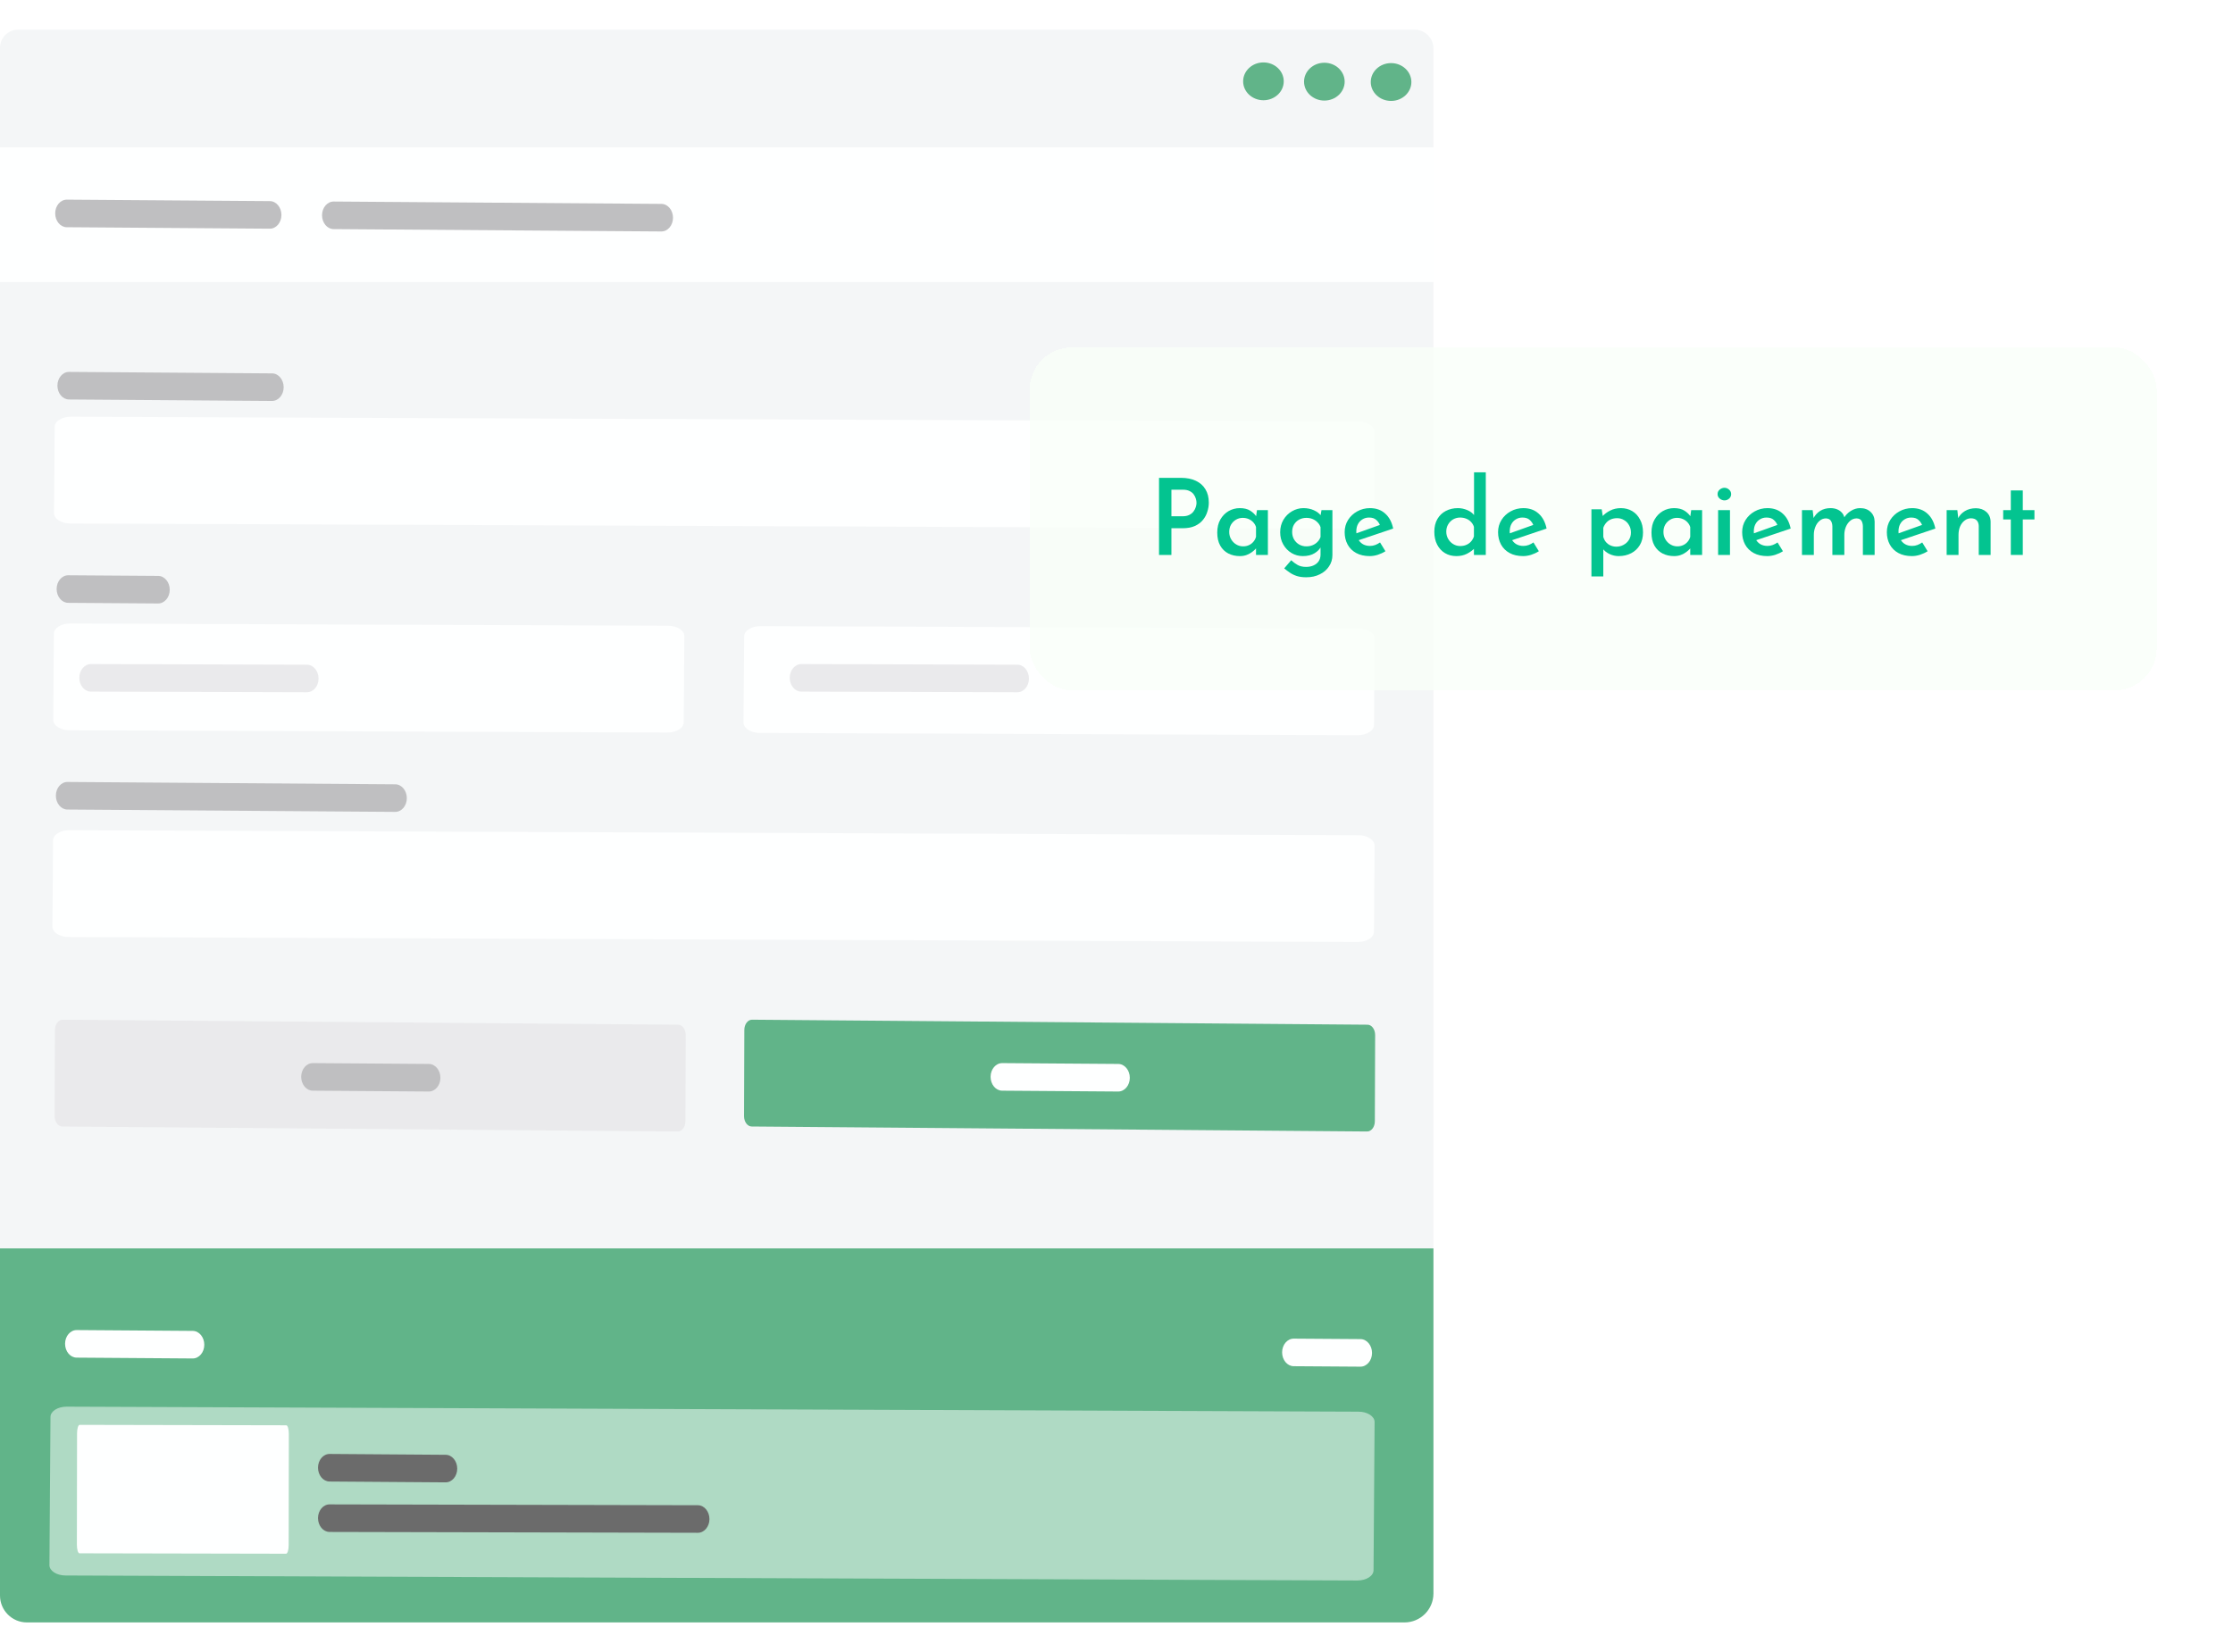 <svg width="527" height="390" viewBox="0 0 527 390" fill="none" xmlns="http://www.w3.org/2000/svg">
<g clip-path="url(#clip0_1325_1330)">
<path d="M338.301 66.525H0V294.704H338.301V66.525Z" fill="#F4F6F7"/>
<path d="M0 294.705H338.301V376.165C338.301 379.935 335.235 383 331.465 383H6.349C2.847 383 0 380.153 0 376.651V294.705Z" fill="#61B489"/>
<path d="M338.301 33.786H0V66.525H338.301V33.786Z" fill="#FEFFFF"/>
<path d="M4.286 7H333.856C336.307 7 338.301 8.994 338.301 11.444V34.778H0V11.286C0 8.925 1.925 7 4.286 7Z" fill="#F4F6F7"/>
<path d="M320.453 124.76L16.538 123.58C14.445 123.58 12.748 122.469 12.758 121.129L12.907 100.792C12.907 99.442 14.623 98.361 16.726 98.371L320.642 99.552C322.735 99.552 324.431 100.663 324.421 102.002L324.273 122.34C324.273 123.689 322.556 124.77 320.453 124.76Z" fill="#FEFFFF"/>
<path d="M64.198 94.651L16.28 94.303C14.772 94.293 13.552 92.825 13.552 91.03C13.552 89.234 14.792 87.785 16.3 87.795L64.218 88.143C65.726 88.153 66.946 89.621 66.946 91.416C66.946 93.212 65.706 94.661 64.198 94.651Z" fill="#BFBFC1"/>
<path d="M63.672 53.985L15.754 53.638C14.246 53.628 13.026 52.16 13.026 50.364C13.026 48.568 14.266 47.12 15.774 47.13L63.692 47.477C65.2 47.487 66.42 48.955 66.42 50.751C66.42 52.547 65.18 53.995 63.672 53.985Z" fill="#BFBFC1"/>
<path d="M93.266 191.657L15.913 191.101C14.405 191.091 13.185 189.623 13.185 187.827C13.185 186.032 14.425 184.583 15.933 184.593L93.286 185.149C94.794 185.159 96.014 186.627 96.014 188.423C96.014 190.218 94.774 191.667 93.266 191.657Z" fill="#BFBFC1"/>
<path d="M156.084 54.64L78.732 54.084C77.224 54.074 76.003 52.606 76.003 50.81C76.003 49.015 77.243 47.566 78.751 47.576L156.104 48.132C157.612 48.142 158.833 49.61 158.833 51.406C158.833 53.201 157.592 54.65 156.084 54.64Z" fill="#BFBFC1"/>
<path d="M37.312 142.459L16.092 142.31C14.584 142.3 13.364 140.832 13.364 139.037C13.364 137.241 14.604 135.792 16.112 135.802L37.332 135.951C38.84 135.961 40.06 137.429 40.06 139.225C40.06 141.021 38.82 142.469 37.312 142.459V142.459Z" fill="#BFBFC1"/>
<path d="M322.646 267.105L177.405 265.924C176.403 265.924 175.589 264.813 175.599 263.474L175.668 243.136C175.668 241.787 176.492 240.705 177.494 240.715L322.735 241.896C323.737 241.896 324.551 243.007 324.541 244.346L324.471 264.684C324.471 266.033 323.648 267.115 322.646 267.105V267.105Z" fill="#61B489"/>
<path d="M159.944 267.105L14.703 265.924C13.701 265.924 12.887 264.813 12.897 263.474L12.966 243.136C12.966 241.787 13.79 240.705 14.792 240.715L160.033 241.896C161.035 241.896 161.849 243.007 161.839 244.346L161.769 264.684C161.769 266.033 160.946 267.115 159.944 267.105Z" fill="#EAEAEC"/>
<path d="M320.443 222.372L16.161 221.191C14.058 221.191 12.361 220.08 12.371 218.741L12.52 198.403C12.52 197.054 14.236 195.972 16.34 195.982L320.622 197.163C322.725 197.163 324.421 198.274 324.411 199.613L324.263 219.951C324.263 221.3 322.546 222.382 320.443 222.372Z" fill="#FEFFFF"/>
<path opacity="0.5" d="M320.334 373.099L15.456 371.918C13.353 371.918 11.657 370.807 11.666 369.468L11.915 334.487C11.915 333.138 13.641 332.056 15.744 332.066L320.621 333.247C322.725 333.247 324.421 334.358 324.411 335.697L324.163 370.678C324.163 372.027 322.437 373.109 320.334 373.099Z" fill="#FEFFFF"/>
<path d="M157.494 172.926L16.399 172.39C14.276 172.39 12.56 171.279 12.57 169.94L12.719 149.602C12.719 148.253 14.455 147.172 16.588 147.182L157.682 147.717C159.805 147.717 161.521 148.828 161.512 150.168L161.363 170.505C161.363 171.855 159.627 172.936 157.494 172.926Z" fill="#FEFFFF"/>
<path d="M320.403 173.551L179.309 173.015C177.186 173.015 175.47 171.904 175.48 170.565L175.629 150.227C175.629 148.878 177.365 147.797 179.498 147.807L320.592 148.342C322.715 148.342 324.431 149.453 324.421 150.793L324.273 171.13C324.273 172.48 322.536 173.561 320.403 173.551V173.551Z" fill="#FEFFFF"/>
<path d="M263.894 257.67L236.513 257.472C235.005 257.462 233.785 255.993 233.785 254.198C233.785 252.402 235.025 250.954 236.533 250.963L263.914 251.162C265.422 251.172 266.642 252.64 266.642 254.436C266.642 256.231 265.402 257.68 263.894 257.67V257.67Z" fill="#FEFFFF"/>
<path d="M101.192 257.67L73.811 257.472C72.303 257.462 71.082 255.993 71.082 254.198C71.082 252.402 72.323 250.954 73.831 250.963L101.212 251.162C102.72 251.172 103.94 252.64 103.94 254.436C103.94 256.231 102.7 257.68 101.192 257.67V257.67Z" fill="#BFBFC1"/>
<path d="M105.161 349.934L77.779 349.735C76.271 349.725 75.051 348.257 75.051 346.461C75.051 344.666 76.291 343.217 77.799 343.227L105.181 343.426C106.689 343.436 107.909 344.904 107.909 346.7C107.909 348.495 106.669 349.944 105.161 349.934V349.934Z" fill="#6B6B6B"/>
<path d="M164.686 361.839L77.779 361.64C76.271 361.63 75.051 360.162 75.051 358.366C75.051 356.571 76.291 355.122 77.799 355.132L164.706 355.331C166.214 355.341 167.434 356.809 167.434 358.605C167.434 360.4 166.194 361.849 164.686 361.839V361.839Z" fill="#6B6B6B"/>
<path d="M45.467 320.687L18.086 320.489C16.578 320.479 15.357 319.011 15.357 317.215C15.357 315.419 16.598 313.971 18.105 313.981L45.487 314.179C46.995 314.189 48.215 315.657 48.215 317.453C48.215 319.249 46.975 320.697 45.467 320.687V320.687Z" fill="#FEFFFF"/>
<path d="M321.059 322.622L305.314 322.513C303.806 322.503 302.586 321.034 302.586 319.239C302.586 317.443 303.826 315.995 305.334 316.005L321.078 316.114C322.586 316.124 323.807 317.592 323.807 319.388C323.807 321.183 322.567 322.632 321.059 322.622Z" fill="#FEFFFF"/>
<path d="M298.187 23.665C300.833 23.661 302.975 21.659 302.971 19.193C302.968 16.727 300.819 14.732 298.173 14.736C295.526 14.74 293.384 16.742 293.388 19.208C293.392 21.674 295.54 23.669 298.187 23.665Z" fill="#61B489"/>
<path d="M312.562 23.742C315.209 23.738 317.351 21.735 317.347 19.27C317.343 16.804 315.195 14.809 312.548 14.813C309.902 14.817 307.759 16.819 307.763 19.285C307.767 21.75 309.916 23.746 312.562 23.742Z" fill="#61B489"/>
<path d="M328.307 23.826C330.953 23.822 333.095 21.82 333.092 19.354C333.088 16.889 330.939 14.893 328.293 14.897C325.646 14.901 323.504 16.904 323.508 19.369C323.512 21.835 325.66 23.83 328.307 23.826Z" fill="#61B489"/>
<path d="M72.432 163.422L21.449 163.273C19.941 163.263 18.721 161.795 18.721 159.999C18.721 158.204 19.961 156.755 21.469 156.765L72.452 156.914C73.96 156.924 75.18 158.392 75.18 160.188C75.18 161.983 73.94 163.432 72.432 163.422Z" fill="#EAEAEC"/>
<path d="M240.094 163.422L189.111 163.273C187.603 163.263 186.383 161.795 186.383 159.999C186.383 158.204 187.623 156.755 189.131 156.765L240.114 156.914C241.622 156.924 242.842 158.392 242.842 160.188C242.842 161.983 241.602 163.432 240.094 163.422V163.422Z" fill="#EAEAEC"/>
<path d="M67.512 366.779L18.751 366.68C18.413 366.68 18.145 365.767 18.145 364.646L18.185 338.366C18.185 337.255 18.463 336.352 18.8 336.362L67.561 336.461C67.898 336.461 68.166 337.374 68.166 338.495L68.127 364.775C68.127 365.886 67.849 366.789 67.512 366.779V366.779Z" fill="#FEFFFF"/>
<g filter="url(#filter0_bd_1325_1330)">
<rect x="243" y="82" width="266" height="81" rx="10" fill="#F8FFF8" fill-opacity="0.8" shape-rendering="crispEdges"/>
</g>
<path d="M278.685 112.8C280.068 112.8 281.252 113.033 282.235 113.5C283.218 113.967 283.968 114.633 284.485 115.5C285.018 116.367 285.285 117.417 285.285 118.65C285.285 119.367 285.168 120.083 284.935 120.8C284.718 121.517 284.368 122.167 283.885 122.75C283.418 123.333 282.785 123.808 281.985 124.175C281.202 124.525 280.235 124.7 279.085 124.7H276.46V131H273.535V112.8H278.685ZM279.085 121.875C279.718 121.875 280.252 121.767 280.685 121.55C281.118 121.333 281.452 121.058 281.685 120.725C281.935 120.392 282.11 120.05 282.21 119.7C282.327 119.333 282.385 119.008 282.385 118.725C282.385 118.425 282.335 118.1 282.235 117.75C282.135 117.383 281.968 117.042 281.735 116.725C281.502 116.392 281.177 116.125 280.76 115.925C280.343 115.708 279.81 115.6 279.16 115.6H276.46V121.875H279.085Z" fill="#03C490"/>
<path d="M292.603 131.275C291.603 131.275 290.695 131.067 289.878 130.65C289.078 130.233 288.445 129.617 287.978 128.8C287.512 127.967 287.278 126.942 287.278 125.725C287.278 124.525 287.52 123.5 288.003 122.65C288.503 121.783 289.153 121.117 289.953 120.65C290.77 120.183 291.653 119.95 292.603 119.95C293.62 119.95 294.437 120.15 295.053 120.55C295.687 120.95 296.178 121.425 296.528 121.975L296.378 122.375L296.653 120.425H299.228V131H296.428V128.425L296.703 129.1C296.637 129.2 296.503 129.367 296.303 129.6C296.103 129.817 295.828 130.058 295.478 130.325C295.128 130.592 294.712 130.817 294.228 131C293.762 131.183 293.22 131.275 292.603 131.275ZM293.378 128.975C293.878 128.975 294.328 128.883 294.728 128.7C295.145 128.517 295.495 128.258 295.778 127.925C296.078 127.592 296.295 127.192 296.428 126.725V124.425C296.295 123.992 296.078 123.617 295.778 123.3C295.478 122.967 295.112 122.708 294.678 122.525C294.262 122.342 293.795 122.25 293.278 122.25C292.712 122.25 292.187 122.392 291.703 122.675C291.22 122.958 290.828 123.35 290.528 123.85C290.245 124.35 290.103 124.925 290.103 125.575C290.103 126.208 290.253 126.783 290.553 127.3C290.853 127.817 291.253 128.225 291.753 128.525C292.253 128.825 292.795 128.975 293.378 128.975Z" fill="#03C490"/>
<path d="M308.28 136.275C307.413 136.275 306.671 136.175 306.055 135.975C305.438 135.775 304.888 135.508 304.405 135.175C303.938 134.858 303.496 134.525 303.08 134.175L304.73 132.25C305.213 132.7 305.721 133.075 306.255 133.375C306.805 133.675 307.463 133.825 308.23 133.825C308.913 133.825 309.505 133.708 310.005 133.475C310.521 133.242 310.921 132.917 311.205 132.5C311.488 132.083 311.638 131.583 311.655 131V128.375L311.83 128.9C311.546 129.55 311.03 130.108 310.28 130.575C309.53 131.042 308.596 131.275 307.48 131.275C306.513 131.275 305.621 131.033 304.805 130.55C303.988 130.05 303.338 129.375 302.855 128.525C302.371 127.675 302.13 126.717 302.13 125.65C302.13 124.55 302.38 123.575 302.88 122.725C303.396 121.858 304.071 121.183 304.905 120.7C305.755 120.2 306.655 119.95 307.605 119.95C308.538 119.95 309.363 120.117 310.08 120.45C310.813 120.783 311.363 121.2 311.73 121.7L311.58 122.1L311.88 120.425H314.455V131.05C314.455 132.033 314.188 132.917 313.655 133.7C313.138 134.5 312.413 135.125 311.48 135.575C310.563 136.042 309.496 136.275 308.28 136.275ZM304.955 125.575C304.955 126.208 305.096 126.783 305.38 127.3C305.68 127.817 306.08 128.225 306.58 128.525C307.096 128.825 307.671 128.975 308.305 128.975C308.855 128.975 309.346 128.883 309.78 128.7C310.23 128.517 310.613 128.258 310.93 127.925C311.263 127.592 311.505 127.2 311.655 126.75V124.45C311.505 124 311.263 123.617 310.93 123.3C310.613 122.967 310.23 122.708 309.78 122.525C309.346 122.342 308.855 122.25 308.305 122.25C307.671 122.25 307.096 122.392 306.58 122.675C306.08 122.958 305.68 123.35 305.38 123.85C305.096 124.35 304.955 124.925 304.955 125.575Z" fill="#03C490"/>
<path d="M323.272 131.275C322.022 131.275 320.956 131.033 320.072 130.55C319.189 130.067 318.514 129.4 318.047 128.55C317.581 127.683 317.347 126.708 317.347 125.625C317.347 124.558 317.614 123.6 318.147 122.75C318.681 121.9 319.397 121.225 320.297 120.725C321.214 120.208 322.222 119.95 323.322 119.95C324.772 119.95 325.964 120.375 326.897 121.225C327.847 122.058 328.481 123.242 328.797 124.775L320.272 127.65L319.622 126.075L326.272 123.7L325.697 124.025C325.514 123.525 325.214 123.092 324.797 122.725C324.397 122.358 323.831 122.175 323.097 122.175C322.514 122.175 321.997 122.317 321.547 122.6C321.097 122.867 320.739 123.25 320.472 123.75C320.222 124.233 320.097 124.808 320.097 125.475C320.097 126.158 320.239 126.758 320.522 127.275C320.806 127.792 321.189 128.192 321.672 128.475C322.156 128.742 322.706 128.875 323.322 128.875C323.756 128.875 324.172 128.8 324.572 128.65C324.972 128.5 325.347 128.3 325.697 128.05L326.972 130.125C326.422 130.475 325.814 130.758 325.147 130.975C324.497 131.175 323.872 131.275 323.272 131.275Z" fill="#03C490"/>
<path d="M343.705 131.275C342.705 131.275 341.814 131.042 341.03 130.575C340.247 130.108 339.63 129.442 339.18 128.575C338.73 127.708 338.505 126.7 338.505 125.55C338.505 124.367 338.747 123.358 339.23 122.525C339.714 121.692 340.372 121.058 341.205 120.625C342.055 120.175 343.005 119.95 344.055 119.95C344.822 119.95 345.555 120.1 346.255 120.4C346.955 120.683 347.514 121.1 347.93 121.65L347.88 122.6V111.5H350.655V131H347.855V128.625L348.13 129.3C347.597 129.867 346.955 130.342 346.205 130.725C345.472 131.092 344.639 131.275 343.705 131.275ZM344.605 128.9C345.155 128.9 345.639 128.808 346.055 128.625C346.489 128.442 346.855 128.183 347.155 127.85C347.472 127.5 347.705 127.092 347.855 126.625V124.375C347.722 123.942 347.497 123.558 347.18 123.225C346.88 122.892 346.505 122.633 346.055 122.45C345.605 122.267 345.122 122.175 344.605 122.175C344.005 122.175 343.455 122.317 342.955 122.6C342.472 122.883 342.08 123.275 341.78 123.775C341.48 124.275 341.33 124.85 341.33 125.5C341.33 126.133 341.48 126.708 341.78 127.225C342.08 127.742 342.48 128.15 342.98 128.45C343.48 128.75 344.022 128.9 344.605 128.9Z" fill="#03C490"/>
<path d="M359.477 131.275C358.227 131.275 357.16 131.033 356.277 130.55C355.394 130.067 354.719 129.4 354.252 128.55C353.785 127.683 353.552 126.708 353.552 125.625C353.552 124.558 353.819 123.6 354.352 122.75C354.885 121.9 355.602 121.225 356.502 120.725C357.419 120.208 358.427 119.95 359.527 119.95C360.977 119.95 362.169 120.375 363.102 121.225C364.052 122.058 364.685 123.242 365.002 124.775L356.477 127.65L355.827 126.075L362.477 123.7L361.902 124.025C361.719 123.525 361.419 123.092 361.002 122.725C360.602 122.358 360.035 122.175 359.302 122.175C358.719 122.175 358.202 122.317 357.752 122.6C357.302 122.867 356.944 123.25 356.677 123.75C356.427 124.233 356.302 124.808 356.302 125.475C356.302 126.158 356.444 126.758 356.727 127.275C357.01 127.792 357.394 128.192 357.877 128.475C358.36 128.742 358.91 128.875 359.527 128.875C359.96 128.875 360.377 128.8 360.777 128.65C361.177 128.5 361.552 128.3 361.902 128.05L363.177 130.125C362.627 130.475 362.019 130.758 361.352 130.975C360.702 131.175 360.077 131.275 359.477 131.275Z" fill="#03C490"/>
<path d="M382.01 131.275C381.277 131.275 380.568 131.117 379.885 130.8C379.202 130.483 378.652 130.05 378.235 129.5L378.385 128.65V136.075H375.585V120.225H378.01L378.385 122.675L378.135 121.925C378.652 121.358 379.277 120.892 380.01 120.525C380.76 120.142 381.602 119.95 382.535 119.95C383.535 119.95 384.427 120.183 385.21 120.65C385.993 121.117 386.61 121.783 387.06 122.65C387.527 123.5 387.76 124.508 387.76 125.675C387.76 126.842 387.51 127.842 387.01 128.675C386.51 129.508 385.827 130.15 384.96 130.6C384.093 131.05 383.11 131.275 382.01 131.275ZM381.46 129.05C382.077 129.05 382.643 128.908 383.16 128.625C383.693 128.342 384.118 127.95 384.435 127.45C384.752 126.933 384.91 126.358 384.91 125.725C384.91 125.058 384.76 124.475 384.46 123.975C384.177 123.458 383.785 123.058 383.285 122.775C382.802 122.475 382.26 122.325 381.66 122.325C381.11 122.325 380.618 122.417 380.185 122.6C379.752 122.783 379.385 123.05 379.085 123.4C378.785 123.733 378.552 124.133 378.385 124.6V126.725C378.502 127.175 378.702 127.575 378.985 127.925C379.268 128.275 379.627 128.55 380.06 128.75C380.493 128.95 380.96 129.05 381.46 129.05Z" fill="#03C490"/>
<path d="M395.082 131.275C394.082 131.275 393.173 131.067 392.357 130.65C391.557 130.233 390.923 129.617 390.457 128.8C389.99 127.967 389.757 126.942 389.757 125.725C389.757 124.525 389.998 123.5 390.482 122.65C390.982 121.783 391.632 121.117 392.432 120.65C393.248 120.183 394.132 119.95 395.082 119.95C396.098 119.95 396.915 120.15 397.532 120.55C398.165 120.95 398.657 121.425 399.007 121.975L398.857 122.375L399.132 120.425H401.707V131H398.907V128.425L399.182 129.1C399.115 129.2 398.982 129.367 398.782 129.6C398.582 129.817 398.307 130.058 397.957 130.325C397.607 130.592 397.19 130.817 396.707 131C396.24 131.183 395.698 131.275 395.082 131.275ZM395.857 128.975C396.357 128.975 396.807 128.883 397.207 128.7C397.623 128.517 397.973 128.258 398.257 127.925C398.557 127.592 398.773 127.192 398.907 126.725V124.425C398.773 123.992 398.557 123.617 398.257 123.3C397.957 122.967 397.59 122.708 397.157 122.525C396.74 122.342 396.273 122.25 395.757 122.25C395.19 122.25 394.665 122.392 394.182 122.675C393.698 122.958 393.307 123.35 393.007 123.85C392.723 124.35 392.582 124.925 392.582 125.575C392.582 126.208 392.732 126.783 393.032 127.3C393.332 127.817 393.732 128.225 394.232 128.525C394.732 128.825 395.273 128.975 395.857 128.975Z" fill="#03C490"/>
<path d="M405.483 120.425H408.283V131H405.483V120.425ZM405.358 116.65C405.358 116.217 405.525 115.858 405.858 115.575C406.208 115.292 406.583 115.15 406.983 115.15C407.383 115.15 407.741 115.292 408.058 115.575C408.391 115.858 408.558 116.217 408.558 116.65C408.558 117.083 408.391 117.442 408.058 117.725C407.741 117.992 407.383 118.125 406.983 118.125C406.583 118.125 406.208 117.983 405.858 117.7C405.525 117.417 405.358 117.067 405.358 116.65Z" fill="#03C490"/>
<path d="M417.084 131.275C415.834 131.275 414.767 131.033 413.884 130.55C413 130.067 412.325 129.4 411.859 128.55C411.392 127.683 411.159 126.708 411.159 125.625C411.159 124.558 411.425 123.6 411.959 122.75C412.492 121.9 413.209 121.225 414.109 120.725C415.025 120.208 416.034 119.95 417.134 119.95C418.584 119.95 419.775 120.375 420.709 121.225C421.659 122.058 422.292 123.242 422.609 124.775L414.084 127.65L413.434 126.075L420.084 123.7L419.509 124.025C419.325 123.525 419.025 123.092 418.609 122.725C418.209 122.358 417.642 122.175 416.909 122.175C416.325 122.175 415.809 122.317 415.359 122.6C414.909 122.867 414.55 123.25 414.284 123.75C414.034 124.233 413.909 124.808 413.909 125.475C413.909 126.158 414.05 126.758 414.334 127.275C414.617 127.792 415 128.192 415.484 128.475C415.967 128.742 416.517 128.875 417.134 128.875C417.567 128.875 417.984 128.8 418.384 128.65C418.784 128.5 419.159 128.3 419.509 128.05L420.784 130.125C420.234 130.475 419.625 130.758 418.959 130.975C418.309 131.175 417.684 131.275 417.084 131.275Z" fill="#03C490"/>
<path d="M427.799 120.425L428.049 122.575L427.949 122.4C428.349 121.633 428.89 121.033 429.574 120.6C430.274 120.167 431.082 119.95 431.999 119.95C432.582 119.95 433.099 120.042 433.549 120.225C433.999 120.408 434.374 120.667 434.674 121C434.99 121.333 435.199 121.75 435.299 122.25L435.149 122.3C435.582 121.583 436.14 121.017 436.824 120.6C437.507 120.167 438.232 119.95 438.999 119.95C440.032 119.95 440.857 120.25 441.474 120.85C442.09 121.433 442.407 122.192 442.424 123.125V131H439.649V124.225C439.632 123.708 439.524 123.283 439.324 122.95C439.124 122.6 438.749 122.408 438.199 122.375C437.599 122.375 437.082 122.567 436.649 122.95C436.215 123.317 435.874 123.8 435.624 124.4C435.39 124.983 435.274 125.608 435.274 126.275V131H432.449V124.225C432.432 123.708 432.315 123.283 432.099 122.95C431.882 122.6 431.499 122.408 430.949 122.375C430.365 122.375 429.857 122.567 429.424 122.95C428.99 123.317 428.657 123.8 428.424 124.4C428.19 124.983 428.074 125.6 428.074 126.25V131H425.274V120.425H427.799Z" fill="#03C490"/>
<path d="M451.23 131.275C449.98 131.275 448.913 131.033 448.03 130.55C447.146 130.067 446.471 129.4 446.005 128.55C445.538 127.683 445.305 126.708 445.305 125.625C445.305 124.558 445.571 123.6 446.105 122.75C446.638 121.9 447.355 121.225 448.255 120.725C449.171 120.208 450.18 119.95 451.28 119.95C452.73 119.95 453.921 120.375 454.855 121.225C455.805 122.058 456.438 123.242 456.755 124.775L448.23 127.65L447.58 126.075L454.23 123.7L453.655 124.025C453.471 123.525 453.171 123.092 452.755 122.725C452.355 122.358 451.788 122.175 451.055 122.175C450.471 122.175 449.955 122.317 449.505 122.6C449.055 122.867 448.696 123.25 448.43 123.75C448.18 124.233 448.055 124.808 448.055 125.475C448.055 126.158 448.196 126.758 448.48 127.275C448.763 127.792 449.146 128.192 449.63 128.475C450.113 128.742 450.663 128.875 451.28 128.875C451.713 128.875 452.13 128.8 452.53 128.65C452.93 128.5 453.305 128.3 453.655 128.05L454.93 130.125C454.38 130.475 453.771 130.758 453.105 130.975C452.455 131.175 451.83 131.275 451.23 131.275Z" fill="#03C490"/>
<path d="M461.945 120.425L462.195 122.7L462.095 122.4C462.462 121.667 463.003 121.083 463.72 120.65C464.453 120.2 465.32 119.975 466.32 119.975C467.32 119.975 468.145 120.267 468.795 120.85C469.445 121.433 469.778 122.2 469.795 123.15V131H466.995V124.15C466.978 123.617 466.828 123.192 466.545 122.875C466.262 122.542 465.812 122.367 465.195 122.35C464.628 122.35 464.12 122.525 463.67 122.875C463.22 123.208 462.862 123.675 462.595 124.275C462.345 124.858 462.22 125.533 462.22 126.3V131H459.42V120.425H461.945Z" fill="#03C490"/>
<path d="M474.563 115.775H477.388V120.425H480.138V122.625H477.388V131H474.563V122.625H472.763V120.425H474.563V115.775Z" fill="#03C490"/>
</g>
<defs>
<filter id="filter0_bd_1325_1330" x="217" y="56" width="318" height="133" filterUnits="userSpaceOnUse" color-interpolation-filters="sRGB">
<feFlood flood-opacity="0" result="BackgroundImageFix"/>
<feGaussianBlur in="BackgroundImageFix" stdDeviation="7"/>
<feComposite in2="SourceAlpha" operator="in" result="effect1_backgroundBlur_1325_1330"/>
<feColorMatrix in="SourceAlpha" type="matrix" values="0 0 0 0 0 0 0 0 0 0 0 0 0 0 0 0 0 0 127 0" result="hardAlpha"/>
<feMorphology radius="4" operator="erode" in="SourceAlpha" result="effect2_dropShadow_1325_1330"/>
<feOffset/>
<feGaussianBlur stdDeviation="15"/>
<feComposite in2="hardAlpha" operator="out"/>
<feColorMatrix type="matrix" values="0 0 0 0 0.071 0 0 0 0 0.275 0 0 0 0 0.376 0 0 0 0.27 0"/>
<feBlend mode="normal" in2="effect1_backgroundBlur_1325_1330" result="effect2_dropShadow_1325_1330"/>
<feBlend mode="normal" in="SourceGraphic" in2="effect2_dropShadow_1325_1330" result="shape"/>
</filter>
<clipPath id="clip0_1325_1330">
<rect width="527" height="390" fill="white"/>
</clipPath>
</defs>
</svg>
